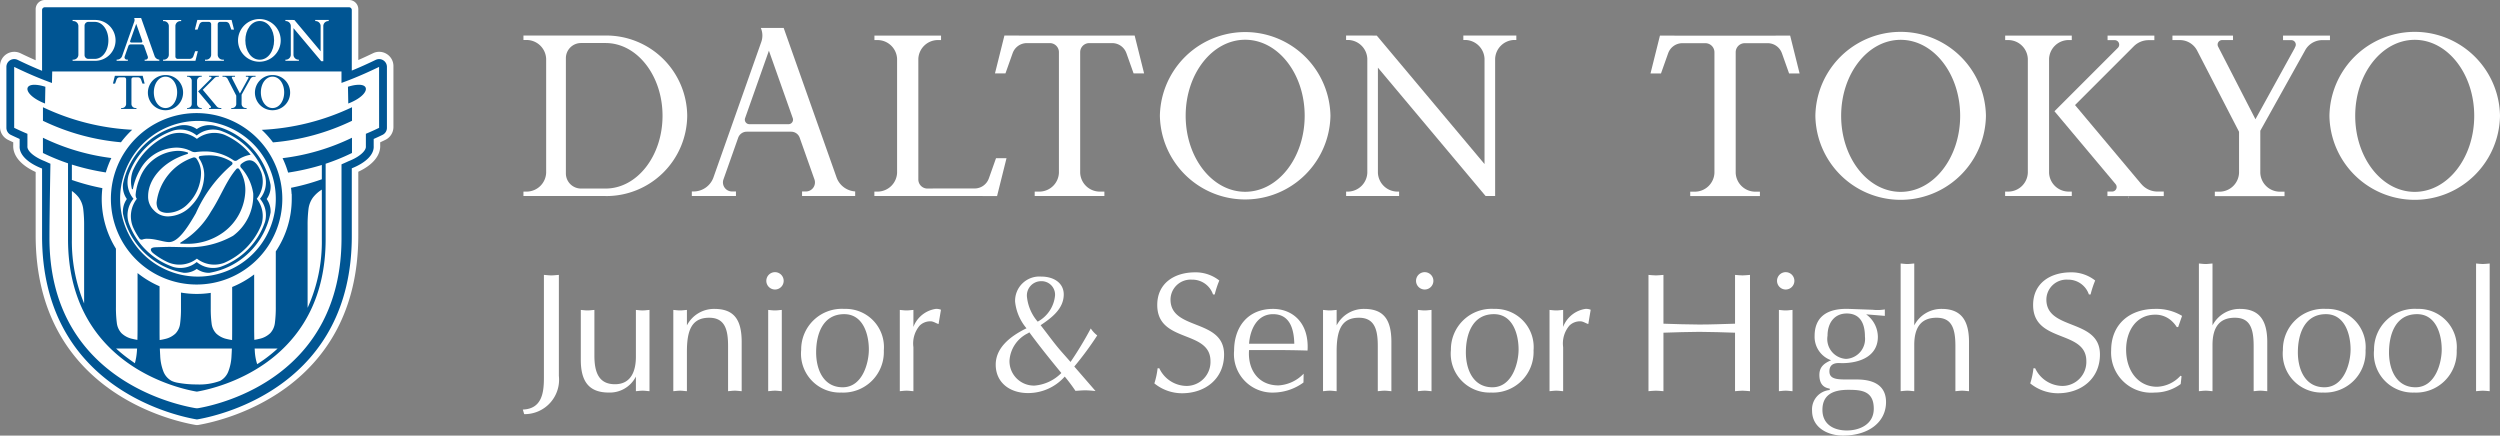 <svg id="レイヤー_1" data-name="レイヤー 1" xmlns="http://www.w3.org/2000/svg" viewBox="0 0 248.885 43.363">
  <rect x="0" y="0" width="248.885" height="43.363" fill="#808080" stroke="none"/>
  <title>logo_footer_en</title>
  <g>
    <path d="M38.503,5.376l-0-0a1.412,1.412,0,0,0-1.373-.075c-.506.245-.989.468-1.459.675V.916A.917.917,0,0,0,34.754,0H4.467A.917.917,0,0,0,3.55.916V5.999c-.486-.213-.986-.444-1.511-.698A1.42,1.42,0,0,0,0,6.579v6.066A1.428,1.428,0,0,0,.801,13.923q.257.124.517.244v.267c-.057,1.049.749,2.013,2.232,2.689v6.301c0,15.252,13.169,18.388,15.824,18.864a1.281,1.281,0,0,0,.239.029,1.249,1.249,0,0,0,.248-.032c2.64-.474,15.809-3.609,15.809-18.861V17.098c1.449-.674,2.236-1.63,2.18-2.663v-.268q.26-.119.516-.244a1.428,1.428,0,0,0,.802-1.278V6.579A1.412,1.412,0,0,0,38.503,5.376Z" style="fill: #fff"/>
    <g>
      <g>
        <g>
          <path d="M4.484,10.307,4.512,8.846l.004-.21c-.019-.006-.036-.01-.055-.016-.095-.028-.186-.053-.273-.074a3.37,3.37,0,0,0-.708-.105c-1.205-.029-.948,1.003.708,1.742.087.039.178.077.273.115Z" style="fill: #005593"/>
          <path d="M35.677,8.44a3.269,3.269,0,0,0-.656.092c-.087.02-.178.045-.273.072-.036.01-.07.02-.107.031l.004.21.028,1.461c.026-.01.05-.02.075-.031q.143-.057.273-.117C36.631,9.422,36.869,8.412,35.677,8.44Z" style="fill: #005593"/>
          <path d="M4.276,12.026a22.415,22.415,0,0,0,7.766,2.138,9.569,9.569,0,0,1,1.121-1.246,23.404,23.404,0,0,1-8.887-2.244Z" style="fill: #005593"/>
          <path d="M27.177,14.175a22.499,22.499,0,0,0,7.867-2.149V10.675a23.499,23.499,0,0,1-8.984,2.251A9.566,9.566,0,0,1,27.177,14.175Z" style="fill: #005593"/>
          <path d="M28.131,15.746a9.404,9.404,0,0,1,.552,1.438,23.299,23.299,0,0,0,3.356-.76v1.423c-.033.012-.066.023-.1.035a21.747,21.747,0,0,1-2.966.814c.025.209.046.419.057.632h.014l-0.0.479a9.409,9.409,0,0,1-1.588,5.221v5.524a11.801,11.801,0,0,1-.088,1.589,1.805,1.805,0,0,1-.458,1.021,2.237,2.237,0,0,1-1.109.576c-.144.036-.305.069-.482.098q-.016-.604-.016-1.332V27.321a9.482,9.482,0,0,1-2.19,1.25V32.897c0,.339-.003.657-.007.957q-.281-.044-.505-.1a2.23,2.23,0,0,1-1.074-.55,1.702,1.702,0,0,1-.458-.982,11.086,11.086,0,0,1-.088-1.535V29.156a9.174,9.174,0,0,1-2.964-.03v1.561a11.086,11.086,0,0,1-.088,1.535,1.702,1.702,0,0,1-.458.982,2.23,2.23,0,0,1-1.074.55q-.224.056-.505.1c-.005-.3-.007-.618-.007-.957V28.5a9.497,9.497,0,0,1-2.19-1.316v5.321q0,.729-.016,1.332c-.176-.03-.338-.062-.482-.098a2.237,2.237,0,0,1-1.109-.576,1.805,1.805,0,0,1-.458-1.021,11.801,11.801,0,0,1-.088-1.589V24.758a9.402,9.402,0,0,1-1.415-4.951V19.806a9.496,9.496,0,0,1,.065-1.076,22.018,22.018,0,0,1-3.024-.809l-.013-.004V16.384a23.056,23.056,0,0,0,3.379.784,9.409,9.409,0,0,1,.552-1.436,21.737,21.737,0,0,1-6.812-2.02v1.518a21.187,21.187,0,0,0,2.498,1.029v7.541c0,12.128,10.352,14.731,12.64,15.157l.186.032.182-.032c2.148-.4,11.391-2.718,12.525-13.017a19.541,19.541,0,0,0,.114-2.14V16.301a21.14,21.14,0,0,0,2.622-1.071V13.712A21.8,21.8,0,0,1,28.131,15.746ZM8.375,30.094v.117a16.189,16.189,0,0,1-1.219-6.411V19.015l.013.007a3.014,3.014,0,0,1,.66.626,2.456,2.456,0,0,1,.458,1.165,13.226,13.226,0,0,1,.088,1.666Zm5.257,4.845a6.299,6.299,0,0,1-.204,1.224c-.134-.095-.285-.202-.457-.324a14.234,14.234,0,0,1-1.416-1.145c.028.001.065.003.083.003h2.009C13.642,34.781,13.637,34.862,13.632,34.939Zm9.417.468a4.865,4.865,0,0,1-.331,1.608,1.803,1.803,0,0,1-.802.903,5.941,5.941,0,0,1-2.315.356,10.526,10.526,0,0,1-1.928-.173,2.433,2.433,0,0,1-.591-.183c-.023-.012-.044-.026-.066-.039a1.815,1.815,0,0,1-.736-.864,4.865,4.865,0,0,1-.331-1.608c-.014-.217-.025-.455-.035-.709h7.169C23.075,34.952,23.063,35.19,23.049,35.407Zm3.176.432c-.207.146-.414.284-.621.416a5.113,5.113,0,0,1-.238-1.316c-.005-.078-.01-.158-.014-.241h2.286A14.235,14.235,0,0,1,26.225,35.839Zm5.814-12.04A15.937,15.937,0,0,1,30.625,30.646q-.002-.123-.002-.252V22.479a13.226,13.226,0,0,1,.088-1.666,2.456,2.456,0,0,1,.458-1.165,3.329,3.329,0,0,1,.87-.771Z" style="fill: #005593"/>
        </g>
        <g>
          <path d="M17.519,14.696a3.235,3.235,0,0,1,1.534.364.741.741,0,0,0,.436.079,6.543,6.543,0,0,1,.803-.06,4.961,4.961,0,0,1,2.944.87.325.325,0,0,0,.375.009,3.283,3.283,0,0,1,1.255-.538.433.433,0,0,0,.06-.015.019.019,0,0,0,.011-.029,6.962,6.962,0,0,0-2.611-1.965,2.819,2.819,0,0,0-2.708.405c-.005.004-.008.011-.015.011h-.001c-.007,0-.01-.007-.015-.011a2.852,2.852,0,0,0-2.874-.347,6.974,6.974,0,0,0-3.475,3.505,3.123,3.123,0,0,0-.11,1.818c.015.057.097.071.107.012a6.012,6.012,0,0,1,.665-1.823A4.2,4.2,0,0,1,17.519,14.696Z" style="fill: #005593"/>
          <path d="M19.215,15.689a5.406,5.406,0,0,0-3.626,4.466,1.405,1.405,0,0,0,.107.571.671.671,0,0,0,.312.327,1.501,1.501,0,0,0,.678.14,2.883,2.883,0,0,0,2.034-.911,4.36,4.36,0,0,0,1.294-3.024,2.508,2.508,0,0,0-.444-1.455A.305.305,0,0,0,19.215,15.689Z" style="fill: #005593"/>
          <path d="M19.502,21.221a13.486,13.486,0,0,1,3.576-4.811.183.183,0,0,0-.009-.292,4.211,4.211,0,0,0-2.369-.651,5.209,5.209,0,0,0-.785.066.145.145,0,0,0-.1.224,2.986,2.986,0,0,1,.516,1.691,4.453,4.453,0,0,1-1.268,3.011,3.254,3.254,0,0,1-2.285,1.083,1.881,1.881,0,0,1-1.48-.629,1.847,1.847,0,0,1-.552-1.383c0-1.681,1.464-3.458,3.906-4.198.076-.023.099-.128.024-.154a3.022,3.022,0,0,0-1.012-.159,4.191,4.191,0,0,0-3.79,2.839,5.15,5.15,0,0,0-.367,1.465.709.709,0,0,0,.069.405l.004.005a.246.246,0,0,0,.04.046l.003.005.002.005v.001c0,.006-.007.01-.011.015a2.839,2.839,0,0,0-.372,2.802,6.941,6.941,0,0,0,.659,1.162.277.277,0,0,0,.33.059,1.274,1.274,0,0,1,.424-.058c.872,0,1.611.33,2.179.33C17.704,24.098,18.59,22.819,19.502,21.221Z" style="fill: #005593"/>
          <path d="M25.575,19.773a2.794,2.794,0,0,0,.443-2.583c-.45-1.13-1.067-1.624-1.998-.873a.258.258,0,0,0-.044.357,4.881,4.881,0,0,1,1.234,2.593A4.973,4.973,0,0,1,23.199,23.477a8.899,8.899,0,0,1-4.744,1.128c-.568,0-1.109-.026-1.624-.026-.298,0-1.35.036-1.354.037-.586.028-.534.307-.263.56a6.954,6.954,0,0,0,1.514.937,2.85,2.85,0,0,0,2.859-.352c.005-.004.009-.011.015-.011h.001c.006,0,.01.007.015.011a2.817,2.817,0,0,0,2.696.408,6.967,6.967,0,0,0,3.702-3.779,2.796,2.796,0,0,0-.442-2.587c-.004-.004-.01-.008-.01-.014V19.787C25.565,19.781,25.571,19.778,25.575,19.773Z" style="fill: #005593"/>
          <path d="M23.532,16.826c-1.014,1.175-1.563,2.773-2.529,4.24a8.428,8.428,0,0,1-3.018,3.072c-.057.029-.057.117.007.12.192.008.365.012.517.012a6.051,6.051,0,0,0,3.737-1.149,5.329,5.329,0,0,0,2.179-4.133,3.818,3.818,0,0,0-.606-2.141A.18.18,0,0,0,23.532,16.826Z" style="fill: #005593"/>
          <path d="M26.555,19.804a2.119,2.119,0,0,0,.38-1.399,7.5,7.5,0,0,0-4.982-5.715l.002.004c.004.002.016.008.012.006l-.052-.021c-.019-.008-.038-.014-.057-.021-.192-.061-.387-.114-.585-.16a2.181,2.181,0,0,0-1.674.348l-.009.006h-.001c-.004,0-.007-.004-.01-.006a2.198,2.198,0,0,0-1.746-.335c-.141.034-.281.071-.419.113q-.078.027-.158.058l.007-.005-.001-.006a7.507,7.507,0,0,0-4.773,4.728c-.001.004-.002.016-.002.012l0.0.001-.012.029a7.44,7.44,0,0,0-.216.795,2.156,2.156,0,0,0,.364,1.567l.005.009v.001l-.005.008a2.138,2.138,0,0,0-.374,1.479A7.498,7.498,0,0,0,18.321,27.161a2.085,2.085,0,0,0,1.262-.385l.007-.004h.001l.007.004a2.076,2.076,0,0,0,1.243.385,7.496,7.496,0,0,0,6.097-6.007,2.103,2.103,0,0,0-.383-1.335l-.005-.008V19.812Zm-.661-.004a2.537,2.537,0,0,1,.49,2.287,7.195,7.195,0,0,1-4.486,4.496,2.538,2.538,0,0,1-2.3-.487c-.004-.004-.007-.009-.013-.009h-.001c-.005,0-.009.006-.013.01a2.545,2.545,0,0,1-2.331.478A7.196,7.196,0,0,1,12.808,22.171a2.551,2.551,0,0,1,.468-2.37c.004-.004.01-.007.01-.013v-.001c0-.006-.006-.009-.01-.013a2.551,2.551,0,0,1-.467-2.372A7.198,7.198,0,0,1,17.222,13.005a2.548,2.548,0,0,1,2.35.473c.004.004.007.01.013.01h.001c.005,0,.009-.006.013-.01a2.54,2.54,0,0,1,2.314-.483,7.196,7.196,0,0,1,4.471,4.493,2.537,2.537,0,0,1-.49,2.287c-.004.004-.009.007-.009.013v.001C25.885,19.793,25.891,19.796,25.895,19.8Z" style="fill: #005593"/>
          <path d="M19.573,11.259a8.533,8.533,0,1,0,8.533,8.533A8.533,8.533,0,0,0,19.573,11.259Zm7.884,8.541a7.749,7.749,0,1,1,0-.025c0,.005.005.013-0.0.013S27.457,19.795,27.457,19.8Z" style="fill: #005593"/>
        </g>
      </g>
      <g>
        <path d="M10.79,4.02c0-1.018-.569-1.843-1.366-1.843H8.797a.383.383,0,0,0-.379.379V5.484a.383.383,0,0,0,.379.379h.626C10.221,5.863,10.79,5.038,10.79,4.02Z" style="fill: #005593"/>
        <path d="M13.066,4.233h.991a.115.115,0,0,0,.107-.157l-.603-1.704-.601,1.702a.115.115,0,0,0,.106.159Z" style="fill: #005593"/>
        <path d="M25.856,5.945c.833,0,1.431-.862,1.431-1.926s-.598-1.926-1.431-1.926-1.431.862-1.431,1.926S25.023,5.945,25.856,5.945Z" style="fill: #005593"/>
        <path d="M38.155,6.001a.777.777,0,0,0-.751-.041c-.791.383-1.578.739-2.382,1.067V.997a.273.273,0,0,0-.273-.273H4.461a.273.273,0,0,0-.273.273V7.049C3.366,6.715,2.561,6.351,1.753,5.96a.777.777,0,0,0-1.116.7v6.066a.777.777,0,0,0,.439.7c.29.14.584.276.88.407v.702c-.056.841.772,1.675,2.232,2.243v6.728c0,14.74,12.728,17.771,15.28,18.229a1.323,1.323,0,0,0,.14.022,1.256,1.256,0,0,0,.134-.022c2.552-.458,15.28-3.489,15.28-18.229V16.756c1.427-.567,2.235-1.391,2.18-2.221v-.702c.295-.13.589-.266.879-.407a.777.777,0,0,0,.439-.7V6.66A.777.777,0,0,0,38.155,6.001Zm-9.743-4.014.892.001,2.615,3.117V2.575a.498.498,0,0,0-.475-.475H31.382V1.987H32.724V2.1h-.062a.497.497,0,0,0-.475.474V6.091H31.978L29.218,2.801V5.466a.497.497,0,0,0,.475.474h.062v.112H28.413V5.94h.062a.498.498,0,0,0,.475-.475V2.575a.498.498,0,0,0-.475-.475H28.412ZM25.856,1.895a2.125,2.125,0,1,1-2.16,2.124A2.143,2.143,0,0,1,25.856,1.895Zm-6.214.092h3.414l.239.959h-.266l-.181-.51h-.001a.382.382,0,0,0-.358-.257h-.584a.23.23,0,0,0-.23.23V5.465a.498.498,0,0,0,.475.475h.138v.112H20.409V5.94h.138a.498.498,0,0,0,.475-.475V2.409a.23.23,0,0,0-.23-.23h-.585a.382.382,0,0,0-.358.257h-.001l-.181.51h-.266ZM16.233,5.94h.1a.498.498,0,0,0,.475-.475V2.577a.497.497,0,0,0-.473-.475h-.101V1.989h1.803v.113h-.102a.497.497,0,0,0-.473.475V5.633a.23.23,0,0,0,.23.23h.137V5.861h1.062a.382.382,0,0,0,.358-.257h.001l.181-.51h.266l-.239.959-3.223-.001Zm-4.624-.003h.043a.537.537,0,0,0,.501-.345l1.216-3.445h0a.485.485,0,0,0,.003-.31l-.015-.043h.693l1.344,3.797a.537.537,0,0,0,.468.344v.116h-1.461V5.937h.097a.23.23,0,0,0,.22-.296L14.34,4.574a.23.23,0,0,0-.216-.152H12.999a.23.23,0,0,0-.216.152h0l-.376,1.065a.23.23,0,0,0,.22.297h.099v.115h-1.118ZM7.228,5.94H7.328a.498.498,0,0,0,.475-.475V2.575A.498.498,0,0,0,7.328,2.1H7.228V1.987H9.426v0a2.034,2.034,0,1,1-.002,4.067v-.001H7.228Zm30.514,6.786v0c-.438.212-.876.409-1.318.594v1.247c.04.356-.432.899-1.403,1.344q-.131.06-.273.117c-.025.01-.049.021-.075.031l-.001.001c-.066.031-.132.06-.197.09-.158.072-.316.142-.476.21V23.703c0,13.68-11.812,16.492-14.18,16.917a1.727,1.727,0,0,1-.213.028,2.056,2.056,0,0,1-.216-.027c-2.416-.424-14.467-3.232-14.467-16.918,0-1.343.036-3.882.083-6.598q.007-.4.014-.805-.144-.062-.288-.127c-.083-.038-.167-.075-.25-.114l-.001-.001-.023-.009c-.095-.037-.186-.076-.273-.115-1.006-.449-1.496-1.006-1.455-1.368V13.32c-.442-.185-.88-.382-1.318-.594V6.66c.913.442,1.827.853,2.773,1.228q.136.054.273.107.136.053.273.104.22.083.443.163c.007-.317.012-.593.017-.823l.007-.327h28.798V8.255q.24-.086.476-.176.137-.052.273-.104c.091-.036.182-.072.273-.108.927-.369,1.824-.773,2.721-1.207Z" style="fill: #005593"/>
      </g>
      <path d="M18.227,9.194a1.752,1.752,0,1,1-1.752-1.723A1.738,1.738,0,0,1,18.227,9.194ZM16.475,7.632c-.675,0-1.16.699-1.16,1.562s.485,1.562,1.16,1.562,1.16-.699,1.16-1.562S17.15,7.632,16.475,7.632ZM28.883,9.194a1.752,1.752,0,1,1-1.752-1.723A1.738,1.738,0,0,1,28.883,9.194ZM27.131,7.632c-.675,0-1.16.699-1.16,1.562s.485,1.562,1.16,1.562,1.16-.699,1.16-1.562S27.806,7.632,27.131,7.632Zm-12.732.691-.194-.778-1.418.002-1.351-.002-.194.778H11.457l.147-.413H11.604a.31.31,0,0,1,.29-.209h.475a.187.187,0,0,1,.187.187v2.479a.404.404,0,0,1-.385.385h-.112v.091H13.583V10.752h-.112a.404.404,0,0,1-.385-.385V7.888a.187.187,0,0,1,.187-.187h.474a.31.31,0,0,1,.29.209h0l.147.413ZM25.441,7.639V7.545h-.964v.093h.176a.093.093,0,0,1,.089.093.09.09,0,0,1-.011.042L23.892,9.295h-.018L23.091,7.772a.091.091,0,0,1-.01-.042.093.093,0,0,1,.089-.093h.227v-.092H22.152v.092h.168a.401.401,0,0,1,.343.223l.858,1.662v.845a.404.404,0,0,1-.385.385h-.112v.091h1.525V10.752h-.112a.404.404,0,0,1-.385-.385v-.94L24.931,7.847a.398.398,0,0,1,.068-.091.403.403,0,0,1,.268-.118Zm-5.706,2.993a.403.403,0,0,1-.118-.268v-2.342a.403.403,0,0,1,.384-.385h.083v-.092h-1.462v.092h.082a.403.403,0,0,1,.384.385v2.342a.404.404,0,0,1-.385.385h-.081V10.841h1.463v-.091h-.081A.403.403,0,0,1,19.735,10.632Zm2.172.117a.433.433,0,0,1-.335-.158L20.185,8.938l1.178-1.178a.432.432,0,0,1,.301-.121h.117V7.545h-.961v.093h.15a.093.093,0,0,1,.068.152L19.728,9.099l1.257,1.498h-.001a.093.093,0,0,1-.068.152h-.101v.093h1.22v-.093Zm-.795-.436Z" style="fill: #005593"/>
    </g>
    <g>
      <path d="M55.638,37.421a3.43,3.43,0,0,1-3.454,3.809l-.135-.457c1.879-.068,2.099-1.642,2.099-3.132v-10.275c.237.017.491.051.745.051.237,0,.474-.034.745-.051Z" style="fill: #fff"/>
      <path d="M64.66,38.945c-.254-.017-.457-.051-.677-.051-.237,0-.457.034-.677.051V37.489a2.908,2.908,0,0,1-2.692,1.591c-1.862,0-2.793-.965-2.793-3.25V30.854c.22.017.44.051.677.051.22,0,.423-.034.677-.051V35.424c0,1.777.525,2.827,2.048,2.827,1.727,0,2.083-1.524,2.083-2.725v-4.672c.22.017.44.051.677.051.22,0,.423-.034.677-.051Z" style="fill: #fff"/>
      <path d="M67.031,30.854c.22.017.44.051.678.051.22,0,.423-.034.677-.051V32.394a3.039,3.039,0,0,1,2.725-1.642c1.964,0,2.726,1.066,2.726,3.301V38.945c-.254-.017-.457-.051-.678-.051-.237,0-.457.034-.677.051v-4.503c0-1.574-.288-2.81-1.879-2.81-1.778,0-2.218,1.303-2.218,3.385V38.945c-.254-.017-.457-.051-.677-.051-.237,0-.457.034-.678.051Z" style="fill: #fff"/>
      <path d="M77.154,28.822a.863.863,0,0,1,0-1.727.863.863,0,1,1,0,1.727ZM77.831,38.945c-.254-.017-.457-.051-.678-.051-.237,0-.457.034-.677.051V30.854c.22.017.44.051.677.051.22,0,.423-.034.678-.051Z" style="fill: #fff"/>
      <path d="M84.06,30.752A3.806,3.806,0,0,1,87.988,34.882a4.038,4.038,0,0,1-4.232,4.198,3.867,3.867,0,0,1-3.995-4.249A4.044,4.044,0,0,1,84.06,30.752Zm-2.81,4.333c0,1.676.711,3.47,2.641,3.47,1.98,0,2.607-2.438,2.607-3.758,0-1.524-.576-3.521-2.454-3.521C81.894,31.277,81.25,33.291,81.25,35.085Z" style="fill: #fff"/>
      <path d="M89.579,30.854c.22.017.44.051.677.051.22,0,.423-.034.678-.051V32.546l.084-.203A2.839,2.839,0,0,1,93.151,30.752a1.175,1.175,0,0,1,.525.085l-.237,1.422c-.254-.068-.508-.271-.796-.271a1.508,1.508,0,0,0-1.083.423,2.748,2.748,0,0,0-.626,2.15V38.945c-.254-.017-.457-.051-.678-.051-.237,0-.457.034-.677.051Z" style="fill: #fff"/>
      <path d="M109.063,38.928c-.339-.034-.694-.068-1.032-.068-.322,0-.643.034-.965.051a17.265,17.265,0,0,0-1.066-1.422,4.867,4.867,0,0,1-3.656,1.642c-1.862,0-3.216-1.083-3.216-2.827,0-1.642,1.371-2.776,2.962-3.572l.102-.051a4.874,4.874,0,0,1-1.134-2.641,2.418,2.418,0,0,1,2.607-2.505c1.253,0,2.235.643,2.235,1.777,0,1.439-1.219,2.336-2.302,3.064.694.88,1.338,1.794,2.082,2.641l.897,1.016a35.593,35.593,0,0,0,2.014-3.335,2.75,2.75,0,0,0,.644.694,31.718,31.718,0,0,1-2.285,3.098Zm-6.72-5.755a3.255,3.255,0,0,0-1.845,2.742,2.436,2.436,0,0,0,2.488,2.472,4.214,4.214,0,0,0,2.675-1.253c-1.083-1.32-2.167-2.658-3.183-4.046A.938.938,0,0,0,102.343,33.173Zm2.691-3.758A1.343,1.343,0,0,0,103.68,27.993a1.419,1.419,0,0,0-1.439,1.591,4.469,4.469,0,0,0,1.066,2.437A3.307,3.307,0,0,0,105.034,29.415Z" style="fill: #fff"/>
      <path d="M115.412,36.66a3.029,3.029,0,0,0,2.742,1.761,2.386,2.386,0,0,0,2.353-2.472c0-3.148-5.298-1.76-5.298-5.586,0-2.184,1.726-3.25,3.758-3.25a3.801,3.801,0,0,1,2.42.813,9.569,9.569,0,0,0-.457,1.388h-.169a2.17,2.17,0,0,0-2.099-1.473,2,2,0,0,0-2.133,1.981c0,3.115,5.333,1.862,5.333,5.468,0,2.421-1.879,3.86-4.181,3.86a4.36,4.36,0,0,1-2.759-.982,7.735,7.735,0,0,0,.322-1.507Z" style="fill: #fff"/>
      <path d="M129.766,38.081a5.159,5.159,0,0,1-2.912.999,3.824,3.824,0,0,1-3.995-4.164c0-2.353,1.355-4.164,3.877-4.164,1.879,0,3.606,1.32,3.436,4.147-1.151-.034-2.302-.051-3.436-.051h-2.387c-.152,1.896.88,3.521,2.929,3.521a3.758,3.758,0,0,0,2.505-1.168Zm-.914-3.859c-.034-1.473-.44-2.945-2.116-2.945-1.591,0-2.285,1.524-2.387,2.945Z" style="fill: #fff"/>
      <path d="M131.713,30.854c.22.017.44.051.678.051.22,0,.423-.034.677-.051V32.394a3.039,3.039,0,0,1,2.725-1.642c1.964,0,2.726,1.066,2.726,3.301V38.945c-.254-.017-.457-.051-.678-.051-.237,0-.457.034-.677.051v-4.503c0-1.574-.288-2.81-1.879-2.81-1.778,0-2.218,1.303-2.218,3.385V38.945c-.254-.017-.457-.051-.677-.051-.237,0-.457.034-.678.051Z" style="fill: #fff"/>
      <path d="M141.836,28.822a.863.863,0,0,1,0-1.727.863.863,0,1,1,0,1.727Zm.678,10.123c-.254-.017-.457-.051-.678-.051-.237,0-.457.034-.677.051V30.854c.22.017.44.051.677.051.22,0,.423-.034.678-.051Z" style="fill: #fff"/>
      <path d="M148.743,30.752a3.806,3.806,0,0,1,3.928,4.13,4.038,4.038,0,0,1-4.232,4.198,3.867,3.867,0,0,1-3.995-4.249A4.044,4.044,0,0,1,148.743,30.752Zm-2.81,4.333c0,1.676.711,3.47,2.641,3.47,1.98,0,2.607-2.438,2.607-3.758,0-1.524-.576-3.521-2.454-3.521C146.576,31.277,145.933,33.291,145.933,35.085Z" style="fill: #fff"/>
      <path d="M154.262,30.854c.22.017.44.051.677.051.22,0,.423-.034.678-.051V32.546l.084-.203a2.839,2.839,0,0,1,2.133-1.591,1.175,1.175,0,0,1,.525.085l-.237,1.422c-.254-.068-.508-.271-.796-.271a1.508,1.508,0,0,0-1.083.423,2.748,2.748,0,0,0-.626,2.15V38.945c-.254-.017-.457-.051-.678-.051-.237,0-.457.034-.677.051Z" style="fill: #fff"/>
      <path d="M172.73,27.367c.237.017.491.051.745.051.237,0,.474-.034.745-.051V38.945c-.271-.017-.508-.051-.745-.051-.254,0-.508.034-.745.051V33.122c-1.202-.034-2.37-.085-3.555-.085-1.185,0-2.353.051-3.572.085V38.945c-.271-.017-.508-.051-.745-.051-.254,0-.508.034-.745.051V27.367c.237.017.491.051.745.051.237,0,.474-.034.745-.051v4.858c1.218.034,2.404.084,3.572.084,1.185,0,2.353-.051,3.555-.084Z" style="fill: #fff"/>
      <path d="M177.774,28.822a.863.863,0,0,1,0-1.727.863.863,0,1,1,0,1.727ZM178.452,38.945c-.254-.017-.457-.051-.678-.051-.237,0-.457.034-.677.051V30.854c.22.017.44.051.677.051.22,0,.423-.034.678-.051Z" style="fill: #fff"/>
      <path d="M187.643,31.446l-1.862-.152a2.789,2.789,0,0,1,1.168,2.235c0,1.845-1.642,2.624-3.606,2.624-.203,0-1.218-.169-1.218.813,0,.711.609.812,1.625.812H184.833c1.997,0,2.929.813,2.929,2.251,0,1.981-1.71,3.335-4.3,3.335-1.388,0-3.064-.711-3.064-2.488a1.93,1.93,0,0,1,1.76-2.048V38.691c-.491-.084-1.032-.339-1.032-1.371,0-.813.508-1.168,1.168-1.456a2.471,2.471,0,0,1-1.642-2.421c0-1.642.948-2.776,3.419-2.691l2.353.085a4.217,4.217,0,0,0,1.218-.034Zm-6.213,9.361c0,1.371,1.033,2.048,2.438,2.048,1.218,0,2.674-.576,2.674-2.167,0-1.76-1.218-1.879-2.488-1.879C182.294,38.793,181.43,39.436,181.43,40.807Zm2.353-5.078a1.985,1.985,0,0,0,1.879-2.218c0-1.303-.474-2.302-1.811-2.302-1.219,0-1.913.931-1.913,2.217A1.981,1.981,0,0,0,183.784,35.729Z" style="fill: #fff"/>
      <path d="M189.217,26.232c.22.017.44.051.678.051.22,0,.423-.034.677-.051V32.394a3.039,3.039,0,0,1,2.725-1.642c1.964,0,2.726,1.168,2.726,3.301V38.945c-.254-.017-.457-.051-.678-.051-.237,0-.457.034-.677.051v-4.503c0-1.879-.44-2.81-1.879-2.81-1.523,0-2.217.948-2.217,2.708V38.945c-.254-.017-.457-.051-.677-.051-.237,0-.457.034-.678.051Z" style="fill: #fff"/>
      <path d="M202.608,36.66a3.029,3.029,0,0,0,2.742,1.761,2.386,2.386,0,0,0,2.353-2.472c0-3.148-5.298-1.76-5.298-5.586,0-2.184,1.726-3.25,3.758-3.25a3.801,3.801,0,0,1,2.42.813,9.569,9.569,0,0,0-.457,1.388h-.169a2.17,2.17,0,0,0-2.099-1.473,2,2,0,0,0-2.133,1.981c0,3.115,5.333,1.862,5.333,5.468,0,2.421-1.879,3.86-4.181,3.86a4.36,4.36,0,0,1-2.759-.982,7.735,7.735,0,0,0,.322-1.507Z" style="fill: #fff"/>
      <path d="M216.844,32.563h-.136a2.867,2.867,0,0,0-.457-.559,2.369,2.369,0,0,0-1.676-.677c-1.964,0-2.912,1.693-2.912,3.47,0,2.167,1.236,3.707,3.081,3.707a3.317,3.317,0,0,0,2.336-1.1l.102.051-.085.779a4.349,4.349,0,0,1-2.59.846,3.99,3.99,0,0,1-4.333-4.198c0-2.624,1.862-4.13,4.384-4.13a4.943,4.943,0,0,1,2.675.694Z" style="fill: #fff"/>
      <path d="M218.909,26.232c.22.017.44.051.678.051.22,0,.423-.034.677-.051V32.394a3.039,3.039,0,0,1,2.725-1.642c1.964,0,2.726,1.168,2.726,3.301V38.945c-.254-.017-.457-.051-.678-.051-.237,0-.457.034-.677.051v-4.503c0-1.879-.44-2.81-1.879-2.81-1.523,0-2.217.948-2.217,2.708V38.945c-.254-.017-.457-.051-.677-.051-.237,0-.457.034-.678.051Z" style="fill: #fff"/>
      <path d="M231.572,30.752a3.806,3.806,0,0,1,3.928,4.13,4.038,4.038,0,0,1-4.232,4.198,3.867,3.867,0,0,1-3.995-4.249A4.044,4.044,0,0,1,231.572,30.752Zm-2.81,4.333c0,1.676.711,3.47,2.641,3.47,1.98,0,2.607-2.438,2.607-3.758,0-1.524-.576-3.521-2.455-3.521C229.405,31.277,228.762,33.291,228.762,35.085Z" style="fill: #fff"/>
      <path d="M240.645,30.752a3.806,3.806,0,0,1,3.928,4.13,4.038,4.038,0,0,1-4.232,4.198,3.867,3.867,0,0,1-3.995-4.249A4.044,4.044,0,0,1,240.645,30.752Zm-2.81,4.333c0,1.676.711,3.47,2.641,3.47,1.98,0,2.607-2.438,2.607-3.758,0-1.524-.576-3.521-2.455-3.521C238.479,31.277,237.836,33.291,237.836,35.085Z" style="fill: #fff"/>
      <path d="M246.503,26.232c.22.017.44.051.677.051.22,0,.423-.034.678-.051V38.945c-.254-.017-.457-.051-.678-.051-.237,0-.457.034-.677.051Z" style="fill: #fff"/>
    </g>
    <g>
      <path d="M132.452,11.525a8.492,8.492,0,0,1-16.981,0,8.492,8.492,0,0,1,16.981,0Zm-8.49-7.568c-3.272,0-5.924,3.388-5.924,7.568s2.652,7.568,5.924,7.568,5.924-3.388,5.924-7.568S127.233,3.957,123.962,3.957Z" style="fill: #fff"/>
      <path d="M197.708,11.533a8.491,8.491,0,0,1-16.98,0,8.491,8.491,0,0,1,16.98,0Zm-8.49-7.568c-3.272,0-5.924,3.388-5.924,7.568s2.652,7.568,5.924,7.568,5.924-3.388,5.924-7.568S192.49,3.965,189.218,3.965Z" style="fill: #fff"/>
      <path d="M248.885,11.533a8.491,8.491,0,0,1-16.98,0,8.491,8.491,0,0,1,16.98,0Zm-8.49-7.568c-3.272,0-5.924,3.388-5.924,7.568s2.652,7.568,5.924,7.568,5.924-3.388,5.924-7.568S243.667,3.965,240.395,3.965Z" style="fill: #fff"/>
      <path d="M60.296,3.537V3.537H52.111v.446h.393a1.955,1.955,0,0,1,1.868,1.868V17.205a1.955,1.955,0,0,1-1.868,1.868h-.393v.442h8.177v.004a8.06,8.06,0,0,0,8.127-7.991A8.059,8.059,0,0,0,60.296,3.537ZM60.288,18.771H57.827a1.506,1.506,0,0,1-1.491-1.49V5.774A1.506,1.506,0,0,1,57.827,4.284h2.461c3.132,0,5.67,3.243,5.67,7.244S63.42,18.771,60.288,18.771Z" style="fill: #fff"/>
      <path d="M99.157,15.75l-.71,2.003H98.445a1.5,1.5,0,0,1-1.405,1.01H92.866v.008h-.538a.904.904,0,0,1-.904-.904V5.857a1.955,1.955,0,0,1,1.859-1.867h.402V3.545H87.053v.446H87.45A1.955,1.955,0,0,1,89.309,5.857v11.348a1.955,1.955,0,0,1-1.868,1.868h-.394v.442H97.823l-.001.004h1.44l.94-3.768Z" style="fill: #fff"/>
      <path d="M113.899,7.305l-.94-3.768h-1.44l.003.008H101.432l.003-.008H99.994l-.94,3.768h1.045l.71-2.003h.002a1.5,1.5,0,0,1,1.405-1.01h2.3a.904.904,0,0,1,.904.904V17.205a1.955,1.955,0,0,1-1.868,1.868h-.544v.442h6.938v-.442H109.404a1.955,1.955,0,0,1-1.868-1.868V5.196a.904.904,0,0,1,.904-.904h2.295a1.5,1.5,0,0,1,1.405,1.01h.002l.71,2.003Z" style="fill: #fff"/>
      <path d="M179.157,7.313l-.94-3.768h-1.44l.003.008H166.691l.003-.008h-1.44l-.94,3.768H165.358l.71-2.003h.002a1.5,1.5,0,0,1,1.405-1.01h2.3a.904.904,0,0,1,.904.904v12.009a1.955,1.955,0,0,1-1.867,1.867h-.544v.442h6.938v-.442h-.544a1.955,1.955,0,0,1-1.867-1.867V5.204a.904.904,0,0,1,.904-.904h2.295a1.5,1.5,0,0,1,1.405,1.01h.002l.71,2.003Z" style="fill: #fff"/>
      <path d="M83.298,17.706,78.018,2.782H75.746l.059.167a1.905,1.905,0,0,1-.013,1.218h0L71.012,17.706a2.109,2.109,0,0,1-1.969,1.356h-.169v.452H73.267v-.452h-.39a.904.904,0,0,1-.865-1.169l1.479-4.187h0a.904.904,0,0,1,.849-.595h4.422a.904.904,0,0,1,.849.595l1.484,4.194a.903.903,0,0,1-.867,1.162h-.38v.452H85.136v-.457A2.109,2.109,0,0,1,83.298,17.706Zm-4.801-5.343H74.603a.452.452,0,0,1-.417-.627l2.362-6.689L78.917,11.746a.45.45,0,0,1-.42.618Z" style="fill: #fff"/>
      <path d="M137.747,18.502a1.954,1.954,0,0,1-.57-1.292V6.735l10.615,12.654.105.125h.95V5.843a1.955,1.955,0,0,1,1.867-1.863h.243V3.539h-5.276v.442h.243A1.955,1.955,0,0,1,147.791,5.848V16.333L137.062,3.542h-.413V3.539h-2.641v.442h.246a1.955,1.955,0,0,1,1.868,1.868V17.205a1.955,1.955,0,0,1-1.868,1.868h-.243v.442h5.276v-.442h-.243A1.954,1.954,0,0,1,137.747,18.502Z" style="fill: #fff"/>
      <path d="M231.957,3.997V3.545H227.285v.452h.84a.449.449,0,0,1,.327.736h.024l-3.937,7.138-3.716-7.228a.44.44,0,0,1-.05-.203.451.451,0,0,1,.431-.45h1.101V3.545H216.275v.446h.815a1.945,1.945,0,0,1,1.66,1.079l4.156,8.051v4.093a1.955,1.955,0,0,1-1.867,1.867h-.544v.442h6.938v-.442h-.544a1.955,1.955,0,0,1-1.867-1.867V13.017l4.464-8.008a1.928,1.928,0,0,1,.328-.441,1.954,1.954,0,0,1,1.297-.571Z" style="fill: #fff"/>
      <g>
        <path d="M204.564,18.501a1.954,1.954,0,0,1-.571-1.297V5.857a1.955,1.955,0,0,1,1.859-1.867h.402V3.545h-6.631v.446h.397A1.955,1.955,0,0,1,201.878,5.857V17.205a1.955,1.955,0,0,1-1.867,1.867h-.393v.442h6.637v-.442h-.393A1.954,1.954,0,0,1,204.564,18.501Z" style="fill: #fff"/>
        <path d="M214.787,19.07a2.1,2.1,0,0,1-1.624-.767v.007l-6.586-7.851,5.873-5.873a2.095,2.095,0,0,1,1.457-.588h.568V3.545h-4.658v.452h.727a.449.449,0,0,1,.327.736L205.924,9.68l-1.394,1.394.653.778,5.437,6.481h-.003a.449.449,0,0,1-.327.736h-.487v.452h5.608v-.452Z" style="fill: #fff"/>
        <path d="M212.836,17.756c-.006-.014-.013-.028-.018-.042l.015.042Z" style="fill: #fff"/>
        <path d="M211.952,19.522l-.098.236A.333.333,0,0,0,211.952,19.522Z" style="fill: #fff"/>
      </g>
    </g>
  </g>
</svg>

